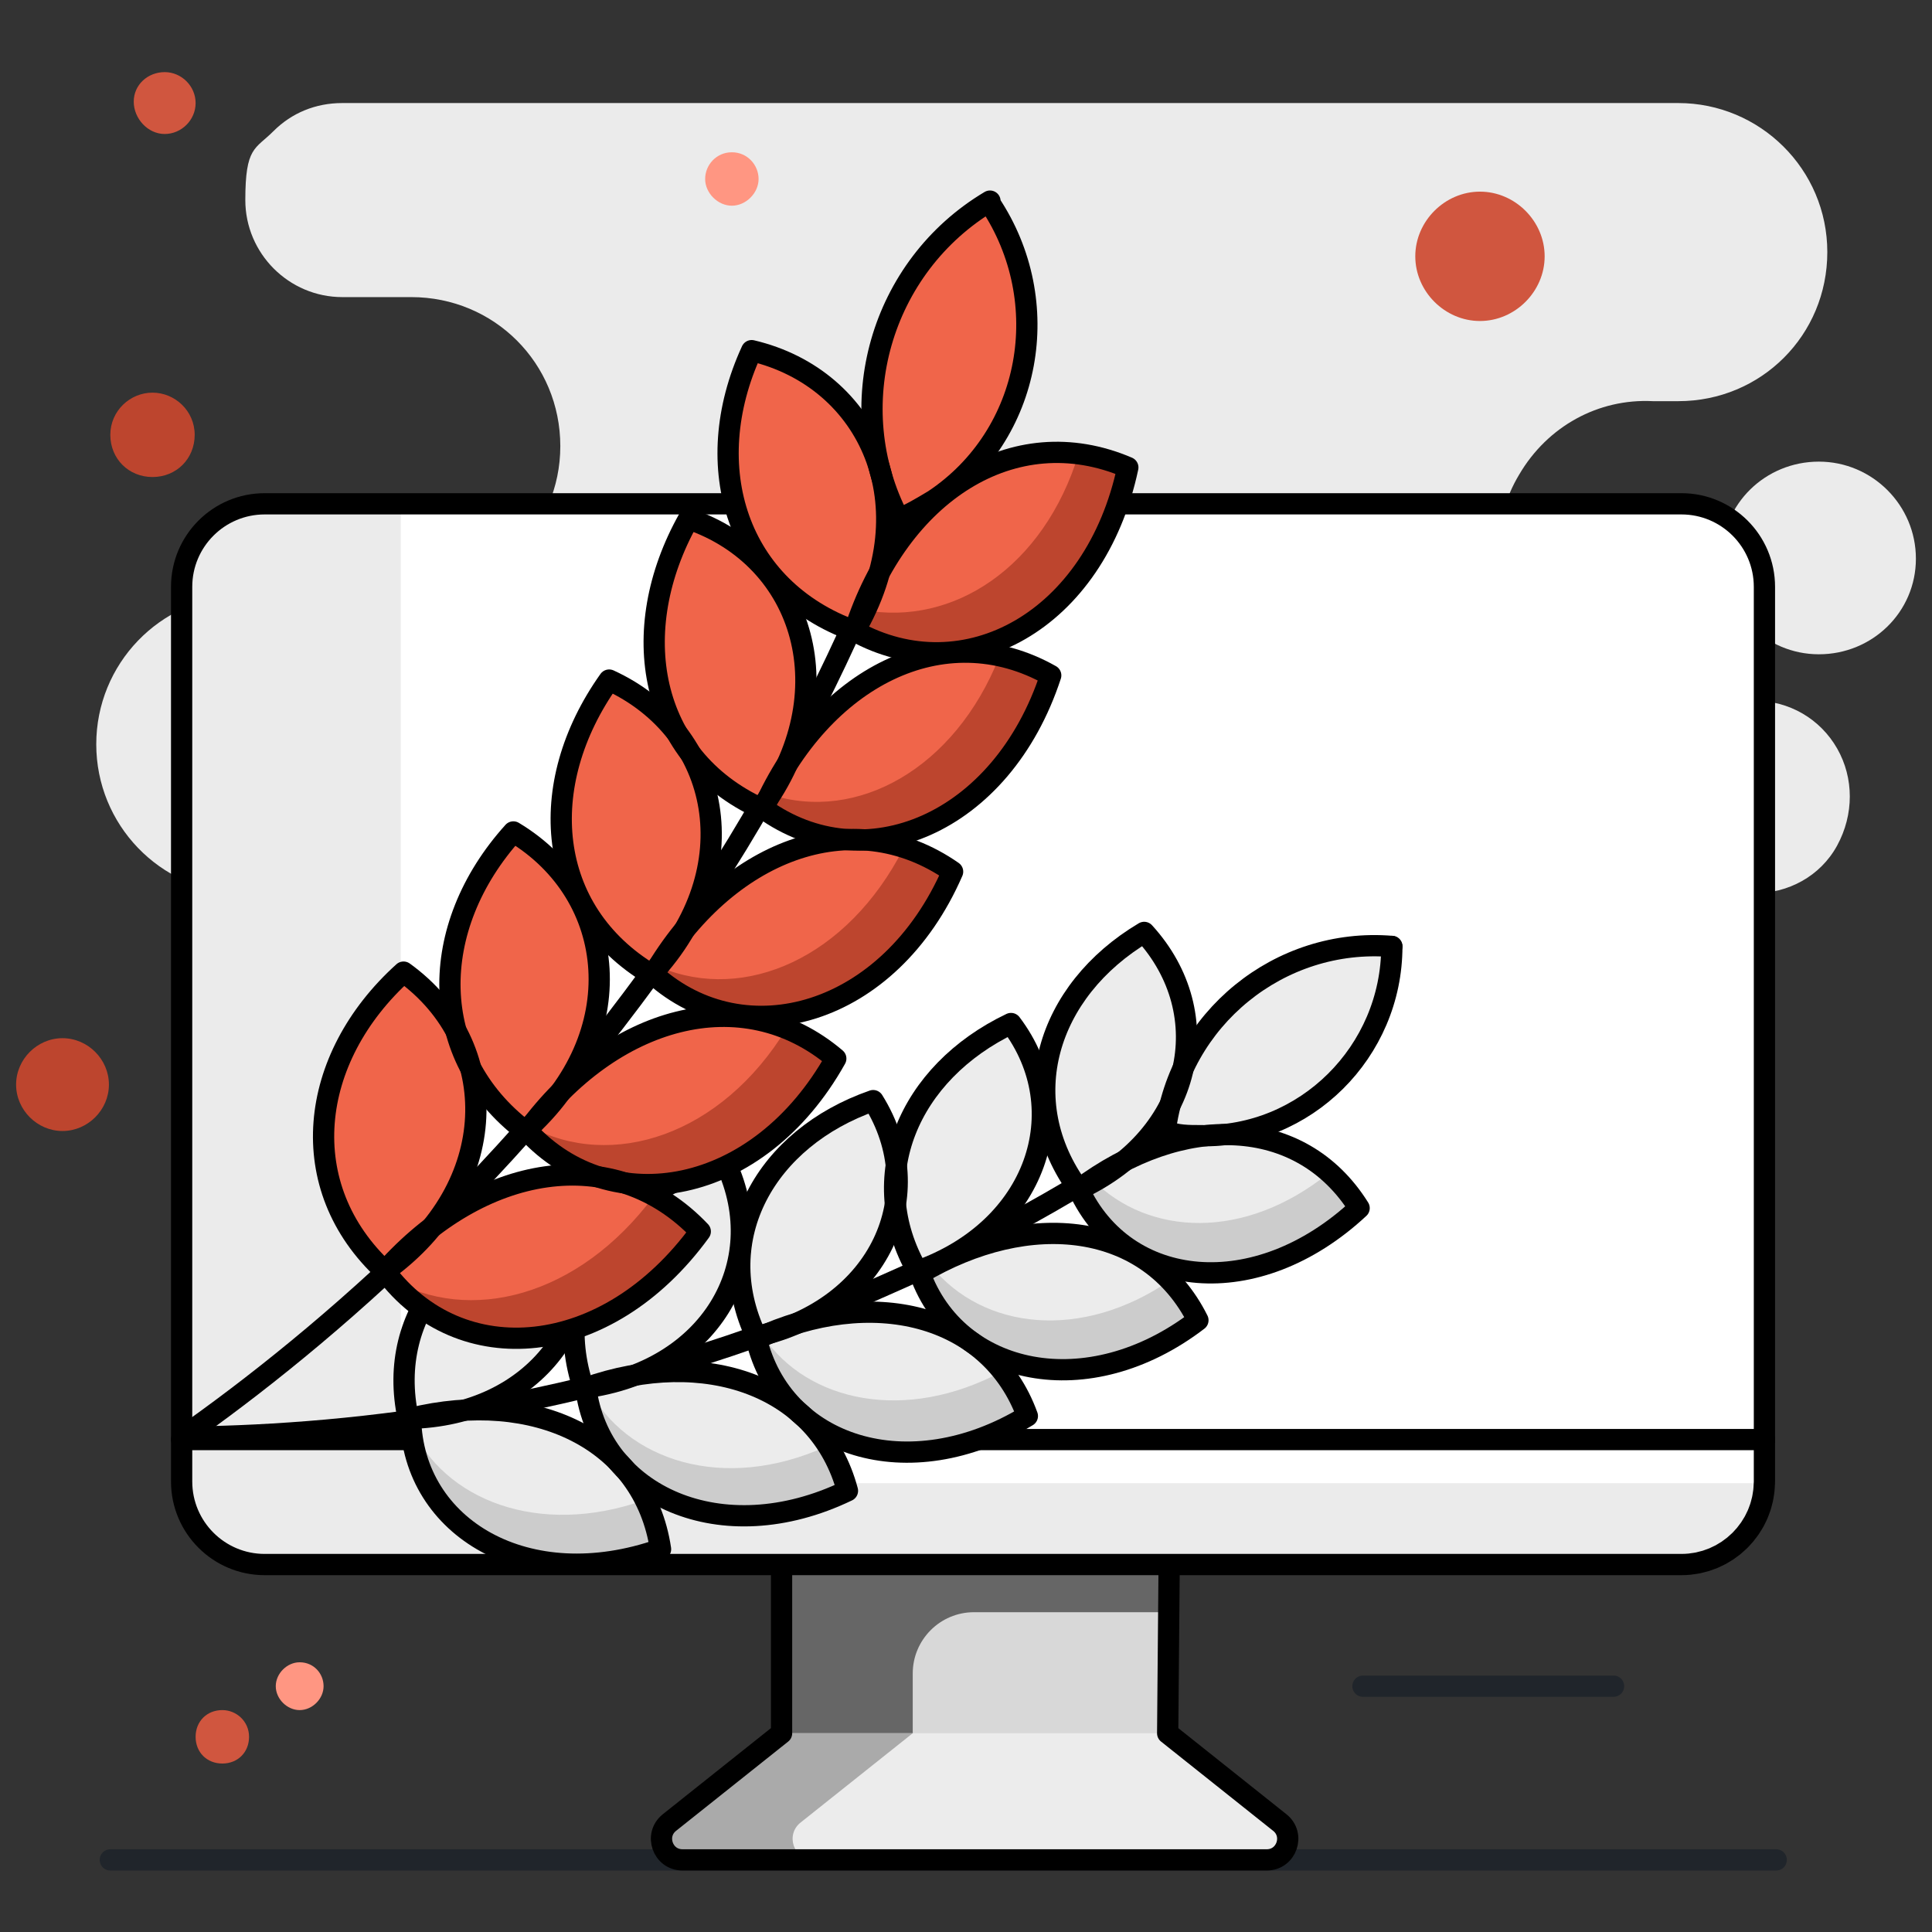 <?xml version="1.0" encoding="UTF-8"?>
<svg id="Warstwa_1" data-name="Warstwa 1" xmlns="http://www.w3.org/2000/svg" viewBox="0 0 300 300">
  <rect x="0" y="0" width="300" height="300" fill="#333333" stroke="none"/>
  <g id="Group-77">
    <g id="Fill-4">
      <path d="M256.667,108.803h15.722c5.459,0,10.263,2.839,12.883,7.424,2.62,4.585,2.62,10.263,0,15.067-2.62,4.804-7.642,7.424-12.883,7.424H37.219c-12.446-.437-22.272-10.699-22.272-23.146s9.826-22.709,22.272-23.146h26.64c12.665,0,23.146-10.263,23.146-23.146s-10.263-23.146-23.146-23.146h-10.699c-8.298,0-15.067-6.769-15.067-15.067s1.528-7.861,4.367-10.699,6.551-4.367,10.699-4.367h207.439c12.665,0,23.146,10.263,23.146,23.146s-10.263,23.146-23.146,23.146h-3.93c-8.516-.437-16.377,3.93-20.744,11.355-4.367,7.206-4.367,16.377,0,23.583,4.367,7.642,12.228,12.01,20.744,11.573" style="fill: #ebebeb; fill-rule: evenodd;"/>
    </g>
    <g id="Group-8">
      <g id="Fill-6">
        <path d="M282.433,71.682c8.298,0,15.067,6.769,15.067,15.067,0,8.298-6.769,14.848-15.067,14.848s-15.067-6.769-15.067-15.067,6.769-14.848,15.067-14.848" style="fill: #ebebeb; fill-rule: evenodd;"/>
      </g>
    </g>
    <g id="Fill-11">
      <path d="M142.467,84.347c5.459,0,10.044,4.585,10.044,10.044s-4.585,10.044-10.044,10.044-10.044-4.585-10.044-10.044,4.367-10.044,10.044-10.044" style="fill: #f1644a; fill-rule: evenodd;"/>
    </g>
    <g id="Fill-13">
      <path d="M113.644,23.644c2.402,0,4.149,1.965,4.149,4.149s-1.965,4.149-4.149,4.149-4.149-1.965-4.149-4.149,1.747-4.149,4.149-4.149" style="fill: #ff9682; fill-rule: evenodd;"/>
    </g>
    <g id="Fill-17">
      <path d="M229.809,29.758c5.459,0,10.044,4.585,10.044,10.044s-4.585,10.044-10.044,10.044-10.044-4.585-10.044-10.044,4.585-10.044,10.044-10.044" style="fill: #d0563f; fill-rule: evenodd;"/>
    </g>
    <g id="Fill-19">
      <path d="M23.681,60.971c3.494,0,6.551,2.839,6.551,6.551s-2.839,6.551-6.551,6.551-6.551-2.839-6.551-6.551,3.057-6.551,6.551-6.551" style="fill: #bd452e; fill-rule: evenodd;"/>
    </g>
    <g id="Fill-41">
      <path d="M46.533,258.118c2.184,0,3.712,1.747,3.712,3.712s-1.747,3.712-3.712,3.712-3.712-1.747-3.712-3.712,1.747-3.712,3.712-3.712" style="fill: #ff9682; fill-rule: evenodd;"/>
    </g>
    <g id="Fill-43">
      <path d="M34.524,265.542c2.184,0,4.149,1.747,4.149,4.149s-1.747,4.149-4.149,4.149-4.149-1.747-4.149-4.149,1.747-4.149,4.149-4.149" style="fill: #d0563f; fill-rule: evenodd;"/>
    </g>
    <g id="Fill-45">
      <path d="M9.706,161.209c3.93,0,7.206,3.275,7.206,7.206s-3.275,7.206-7.206,7.206-7.206-3.275-7.206-7.206,3.275-7.206,7.206-7.206" style="fill: #bd452e; fill-rule: evenodd;"/>
    </g>
    <g id="Fill-47">
      <path d="M25.571,11.198c2.62,0,4.804,2.184,4.804,4.804s-2.184,4.804-4.804,4.804-4.804-2.402-4.804-5.022,2.184-4.585,4.804-4.585" style="fill: #d0563f; fill-rule: evenodd;"/>
    </g>
    <line x1="17.13" y1="288.802" x2="275.809" y2="288.802" style="fill: none; stroke: #20252b; stroke-linecap: round; stroke-linejoin: round; stroke-width: 3.3px;"/>
    <line x1="211.64" y1="261.83" x2="250.553" y2="261.83" style="fill: none; stroke: #20252b; stroke-linecap: round; stroke-linejoin: round; stroke-width: 3.3px;"/>
  </g>
  <g>
    <path d="M121.361,203.912v65.228l7.74,8.689h48.442l3.772-8.689.572-65.228s-60.527-0-60.527-0Z" style="fill: #d8d8d8;"/>
    <path d="M181.48,250.34l.136-15.54h-60.256v34.34l7.74,8.689h20.369l-7.74-8.689v-9.279c0-5.257,4.262-9.52,9.52-9.52h30.231v-0Z" style="fill: #666;"/>
    <path d="M198.729,283.006c2.407,1.919,1.051,5.796-2.027,5.796h-90.726c-3.078,0-4.435-3.877-2.027-5.796l17.413-13.866h59.955l17.413,13.866Z" style="fill: #ececec;"/>
    <path d="M124.309,283.006l17.413-13.866h-20.362l-17.413,13.866c-2.407,1.919-1.051,5.796,2.027,5.796h20.362c-3.078,0-4.435-3.877-2.027-5.796Z" style="fill: #aaa;"/>
    <path d="M198.729,283.006l-17.413-13.867.572-65.228h-60.527v30.888h-0v34.339h-0l-17.413,13.867c-2.407,1.919-1.051,5.796,2.027,5.796h90.727c3.078,0,4.435-3.877,2.027-5.796Z" style="fill: none; stroke: #000; stroke-linecap: round; stroke-linejoin: round; stroke-width: 3.3px;"/>
    <path d="M261.086,78.231H41.098c-7.118,0-12.895,5.772-12.895,12.895v132.409l17.495,9.703h218.767l9.515-9.703V91.126c0-7.123-5.776-12.895-12.894-12.895,0,0,0,0-0.0 0Z" style="fill: #fff;"/>
    <path d="M75.128,230.315c-7.118,0-12.895-5.776-12.895-12.895V78.5c0-.09.005-.179.007-.269h-21.142c-7.118,0-12.895,5.772-12.895,12.895v132.409l17.495,9.703h218.767l2.866-2.923-192.203-0Z" style="fill: #ebebeb;"/>
    <path d="M273.981,223.535v6.511c0,7.118-5.776,12.895-12.895,12.895H41.098c-7.118,0-12.895-5.776-12.895-12.895v-6.511h245.778Z" style="fill: #fff;"/>
    <path d="M75.128,230.315c-4.906,0-9.174-2.744-11.353-6.78H28.203v6.511c0,7.118,5.776,12.895,12.895,12.895h219.988c7.028,0,12.744-5.632,12.888-12.626,0,0-198.846-0-198.846-0Z" style="fill: #ebebeb;"/>
    <path d="M273.981,223.535h-.001V91.126c.001-7.123-5.776-12.895-12.894-12.895H41.098c-7.118,0-12.895,5.772-12.895,12.895v138.921c0,7.118,5.776,12.895,12.895,12.895h219.988c.442,0,.879-.023,1.31-.066.137-.014.27-.043.405-.061.291-.039.582-.075.866-.132.177-.036.348-.089.523-.133.235-.058.473-.11.703-.181.194-.06.38-.137.571-.206.202-.073.408-.139.606-.222.204-.086.398-.188.597-.284.174-.084.352-.16.521-.251.205-.11.4-.237.598-.358.153-.093.311-.18.459-.279.199-.134.387-.282.579-.426.136-.102.276-.198.408-.305.196-.16.379-.334.565-.505.114-.105.234-.204.344-.313.19-.187.365-.387.543-.586.094-.105.195-.205.285-.314.176-.21.337-.432.5-.653.08-.109.165-.212.242-.323.158-.23.301-.47.444-.71.067-.113.141-.222.205-.337.138-.249.26-.506.382-.765.054-.115.115-.227.166-.344.116-.265.214-.539.312-.814.042-.118.09-.233.129-.353.09-.277.162-.562.233-.847.031-.125.069-.247.096-.373.062-.286.106-.577.149-.87.019-.132.045-.262.06-.395.034-.292.049-.588.062-.885.005-.113.021-.222.024-.336h-.007c.002-.09.014-.178.014-.269v-6.511Z" style="fill: none; stroke: #000; stroke-linecap: round; stroke-linejoin: round; stroke-width: 3.3px;"/>
    <line x1="28.203" y1="223.535" x2="273.981" y2="223.535" style="fill: none; stroke: #000; stroke-linecap: round; stroke-linejoin: round; stroke-width: 3.3px;"/>
    <g>
      <g>
        <path d="M216.123,146.96c-15.963,15.237-42.084,36.642-78.725,52.605-43.898,19.591-83.442,23.219-107.386,23.581" style="fill: none; stroke: #000; stroke-linecap: round; stroke-linejoin: round; stroke-width: 3.3px;"/>
        <path d="M216.123,146.96c0,16.326-13.423,29.749-29.749,29.386-1.814,0-3.628,0-5.442-.726,2.177-17.414,17.777-30.112,35.191-28.66Z" style="fill: #ececec;"/>
        <path d="M177.668,144.784c-15.237,9.07-20.316,26.121-10.158,39.907,17.777-8.344,21.767-27.209,10.158-39.907Z" style="fill: #ececec;"/>
        <path d="M156.989,158.932c-15.963,7.619-22.856,23.944-14.512,38.456,18.502-6.53,24.67-25.032,14.512-38.456Z" style="fill: #ececec;"/>
        <path d="M135.584,170.904c-16.688,5.805-25.395,21.405-18.139,36.642,19.228-4.353,27.209-22.13,18.139-36.642Z" style="fill: #ececec;"/>
        <path d="M112.728,180.7c-17.414,3.991-27.572,18.502-22.13,34.828,19.591-2.54,29.386-19.228,22.13-34.828Z" style="fill: #ececec;"/>
        <path d="M102.57,240.56c-20.679,7.256-38.456-3.265-38.819-20.316,19.228-4.716,36.279,3.265,38.819,20.316Z" style="fill: #f0654a;"/>
        <path d="M211.044,187.593c-15.963,14.874-36.279,12.698-43.535-2.902,15.963-11.972,34.465-11.609,43.535,2.902Z" style="fill: #ececec;"/>
        <path d="M186.012,205.007c-17.051,13.06-37.367,8.707-43.172-7.256,17.051-10.158,35.553-7.981,43.172,7.256h0Z" style="fill: #ececec;"/>
        <path d="M159.528,219.881c-18.502,11.246-38.093,4.716-42.084-11.972,17.777-8.344,36.279-3.991,42.084,11.972Z" style="fill: #ececec;"/>
        <path d="M131.593,231.49c-19.591,9.433-38.456.726-40.632-15.963,18.502-6.53,36.279-.363,40.632,15.963Z" style="fill: #ececec;"/>
        <path d="M102.57,240.56c-20.679,7.256-38.456-3.265-38.819-20.316,19.228-4.716,36.279,3.265,38.819,20.316Z" style="fill: #ececec;"/>
        <path d="M155.538,212.988c-14.874,7.981-30.112,4.716-37.005-5.442-.363,0-.726.363-1.088.363,3.991,16.688,23.581,23.219,42.084,11.972-1.088-2.54-2.177-5.079-3.991-6.893Z" style="fill: #ccc;"/>
        <path d="M128.328,224.597c-15.963,7.256-31.2,2.177-37.005-9.07h-.363c2.177,16.688,21.042,25.395,40.632,15.963-.726-2.54-1.814-4.716-3.265-7.256h0s0,.363,0,.363Z" style="fill: #ccc;"/>
        <path d="M211.044,187.593c-1.088-2.177-2.902-3.991-4.716-5.442-13.06,10.521-27.935,9.795-36.642,1.088-.726.363-1.451,1.088-2.177,1.814,7.256,15.237,27.572,17.777,43.535,2.902h0s0-.363 0-.363Z" style="fill: #ccc;"/>
        <path d="M100.031,232.941c-16.326,5.805-31.2,0-36.279-11.609,1.088,16.326,18.865,26.484,38.819,19.228,0-2.54-1.451-5.442-2.54-7.619,0,0,0-0.0 0-0Z" style="fill: #ccc;"/>
        <path d="M89.147,187.956c-17.414,2.54-29.386,15.6-25.758,32.288,19.953-.363,31.2-16.326,25.758-32.288Z" style="fill: #ececec;"/>
        <path d="M211.044,187.593c-15.963,14.874-36.279,12.698-43.535-2.902,15.963-11.972,34.465-11.609,43.535,2.902Z" style="fill: none;"/>
        <path d="M186.012,205.007c-17.051,13.06-37.367,8.707-43.172-7.256,17.051-10.158,35.553-7.981,43.172,7.256h0Z" style="fill: none;"/>
        <path d="M159.528,219.881c-18.502,11.246-38.093,4.716-42.084-11.972,17.777-8.344,36.279-3.991,42.084,11.972Z" style="fill: none;"/>
        <path d="M131.593,231.49c-19.591,9.433-38.456.726-40.632-15.963,18.502-6.53,36.279-.363,40.632,15.963Z" style="fill: none;"/>
        <path d="M211.044,187.593c-15.963,14.874-36.279,12.698-43.535-2.902,15.963-11.972,34.465-11.609,43.535,2.902Z" style="fill: none;"/>
        <path d="M186.012,205.007c-17.051,13.06-37.367,8.707-43.172-7.256,17.051-10.158,35.553-7.981,43.172,7.256h0Z" style="fill: none;"/>
        <path d="M159.528,219.881c-18.502,11.246-38.093,4.716-42.084-11.972,17.777-8.344,36.279-3.991,42.084,11.972Z" style="fill: none;"/>
        <path d="M131.593,231.49c-19.591,9.433-38.456.726-40.632-15.963,18.502-6.53,36.279-.363,40.632,15.963Z" style="fill: none;"/>
        <path d="M181.658,198.839c-13.786,9.433-29.023,7.619-37.005-2.177-.726,0-1.088.726-1.814,1.088,5.805,15.963,25.758,20.679,43.172,7.256-1.088-2.177-2.54-3.991-4.353-6.167h0Z" style="fill: #ccc;"/>
        <path d="M216.123,146.96c0,16.326-13.423,29.749-29.749,29.386-1.814,0-3.628,0-5.442-.726,2.177-17.414,17.777-30.112,35.191-28.66Z" style="fill: none; stroke: #000; stroke-linecap: round; stroke-linejoin: round; stroke-width: 3.3px;"/>
        <path d="M177.668,144.784c-15.237,9.07-20.316,26.121-10.158,39.907,17.777-8.344,21.767-27.209,10.158-39.907Z" style="fill: none; stroke: #000; stroke-linecap: round; stroke-linejoin: round; stroke-width: 3.3px;"/>
        <path d="M156.989,158.932c-15.963,7.619-22.856,23.944-14.512,38.456,18.502-6.53,24.67-25.032,14.512-38.456Z" style="fill: none; stroke: #000; stroke-linecap: round; stroke-linejoin: round; stroke-width: 3.3px;"/>
        <path d="M135.584,170.904c-16.688,5.805-25.395,21.405-18.139,36.642,19.228-4.353,27.209-22.13,18.139-36.642Z" style="fill: none; stroke: #000; stroke-linecap: round; stroke-linejoin: round; stroke-width: 3.3px;"/>
        <path d="M112.728,180.7c-17.414,3.991-27.572,18.502-22.13,34.828,19.591-2.54,29.386-19.228,22.13-34.828Z" style="fill: none; stroke: #000; stroke-linecap: round; stroke-linejoin: round; stroke-width: 3.3px;"/>
        <path d="M211.044,187.593c-15.963,14.874-36.279,12.698-43.535-2.902,15.963-11.972,34.465-11.609,43.535,2.902Z" style="fill: none; stroke: #000; stroke-linecap: round; stroke-linejoin: round; stroke-width: 3.3px;"/>
        <path d="M186.012,205.007c-17.051,13.06-37.367,8.707-43.172-7.256,17.051-10.158,35.553-7.981,43.172,7.256h0Z" style="fill: none; stroke: #000; stroke-linecap: round; stroke-linejoin: round; stroke-width: 3.3px;"/>
        <path d="M159.528,219.881c-18.502,11.246-38.093,4.716-42.084-11.972,17.777-8.344,36.279-3.991,42.084,11.972Z" style="fill: none; stroke: #000; stroke-linecap: round; stroke-linejoin: round; stroke-width: 3.3px;"/>
        <path d="M131.593,231.49c-19.591,9.433-38.456.726-40.632-15.963,18.502-6.53,36.279-.363,40.632,15.963Z" style="fill: none; stroke: #000; stroke-linecap: round; stroke-linejoin: round; stroke-width: 3.3px;"/>
        <path d="M102.57,240.56c-20.679,7.256-38.456-3.265-38.819-20.316,19.228-4.716,36.279,3.265,38.819,20.316Z" style="fill: none; stroke: #000; stroke-linecap: round; stroke-linejoin: round; stroke-width: 3.3px;"/>
        <path d="M89.147,187.956c-17.414,2.54-29.386,15.6-25.758,32.288,19.953-.363,31.2-16.326,25.758-32.288Z" style="fill: none; stroke: #000; stroke-linecap: round; stroke-linejoin: round; stroke-width: 3.3px;"/>
      </g>
      <g>
        <path d="M153.724,31.593c-5.079,24.307-15.6,60.586-39.181,99.404-28.298,46.074-62.4,75.098-84.167,90.697" style="fill: none; stroke: #000; stroke-linecap: round; stroke-linejoin: round; stroke-width: 3.3px;"/>
        <path d="M153.724,31.593c10.158,15.237,6.53,35.916-8.707,46.074-1.814,1.088-3.628,2.177-5.442,2.902-9.07-17.414-2.902-39.181,14.149-49.339v.363Z" style="fill: #f0654a;"/>
        <path d="M116.719,54.449c-8.344,18.139-2.177,37.005,15.963,43.535,11.246-19.228,2.54-39.181-15.963-43.535Z" style="fill: #f0654a;"/>
        <path d="M106.924,80.57c-9.795,17.414-6.167,37.005,11.246,44.986,13.06-17.777,6.893-38.819-11.246-44.986Z" style="fill: #f0654a;"/>
        <path d="M94.589,105.602c-11.609,16.326-9.795,35.916,6.53,45.712,15.237-16.326,10.884-37.73-6.53-45.712Z" style="fill: #f0654a;"/>
        <path d="M79.715,129.184c-13.423,14.874-13.423,34.828,1.814,46.437,16.688-14.874,14.512-36.642-1.814-46.437Z" style="fill: #f0654a;"/>
        <path d="M108.738,191.221c-14.512,19.953-37.367,21.767-48.977,6.167,14.874-16.688,35.553-20.316,48.977-6.167Z" style="fill: #f0654a;"/>
        <path d="M175.128,72.588c-5.079,23.944-25.395,34.828-42.446,25.395,6.893-21.405,24.67-33.014,42.446-25.395Z" style="fill: #f0654a;"/>
        <path d="M163.156,104.877c-7.619,23.219-29.023,31.926-44.623,20.679,9.07-20.316,27.935-30.112,44.623-20.679h0Z" style="fill: #f0654a;"/>
        <path d="M147.919,135.351c-9.795,22.493-32.288,28.66-46.437,15.963,11.246-19.228,30.837-26.846,46.437-15.963Z" style="fill: #f0654a;"/>
        <path d="M129.78,164.374c-11.972,21.405-34.828,25.395-47.888,11.246,13.06-17.777,33.377-23.581,47.888-11.246Z" style="fill: #f0654a;"/>
        <path d="M108.738,191.221c-14.512,19.953-37.367,21.767-48.977,6.167,14.874-16.688,35.553-20.316,48.977-6.167Z" style="fill: #f0654a;"/>
        <path d="M140.3,131.723c-8.707,17.051-24.67,23.944-37.73,18.502,0,.363-.363.726-.726,1.088,14.512,13.06,36.642,6.53,46.437-15.963-2.54-1.814-5.442-3.265-7.981-3.628Z" style="fill: #bd452e;"/>
        <path d="M122.161,159.658c-10.158,16.688-27.209,22.13-39.907,15.237v.363c13.06,14.149,35.553,10.158,47.888-11.246-2.177-2.177-4.716-3.265-7.619-4.716h0s-.363.363-.363.363Z" style="fill: #bd452e;"/>
        <path d="M175.128,72.588c-2.54-1.088-5.079-1.814-7.619-2.177-5.442,17.777-19.591,26.846-33.377,24.307-.363,1.088-.726,1.814-1.088,2.902,16.326,9.433,37.005-1.451,42.084-25.395h0v.363Z" style="fill: #bd452e;"/>
        <path d="M101.482,185.779c-11.609,15.6-28.66,19.953-40.995,12.698,11.609,14.512,34.102,12.335,48.251-7.256-2.177-2.177-4.716-3.991-7.256-5.442v-0Z" style="fill: #bd452e;"/>
        <path d="M62.663,150.951c-14.874,13.423-17.051,33.377-2.902,46.437,18.139-13.06,18.502-35.191,2.902-46.437Z" style="fill: #f0654a;"/>
        <path d="M175.128,72.588c-5.079,23.944-25.395,34.828-42.446,25.395,6.893-21.405,24.67-33.014,42.446-25.395Z" style="fill: none;"/>
        <path d="M163.156,104.877c-7.619,23.219-29.023,31.926-44.623,20.679,9.07-20.316,27.935-30.112,44.623-20.679h0Z" style="fill: none;"/>
        <path d="M147.919,135.351c-9.795,22.493-32.288,28.66-46.437,15.963,11.246-19.228,30.837-26.846,46.437-15.963Z" style="fill: none;"/>
        <path d="M129.78,164.374c-11.972,21.405-34.828,25.395-47.888,11.246,13.06-17.777,33.377-23.581,47.888-11.246Z" style="fill: none;"/>
        <path d="M175.128,72.588c-5.079,23.944-25.395,34.828-42.446,25.395,6.893-21.405,24.67-33.014,42.446-25.395Z" style="fill: none;"/>
        <path d="M163.156,104.877c-7.619,23.219-29.023,31.926-44.623,20.679,9.07-20.316,27.935-30.112,44.623-20.679h0Z" style="fill: none;"/>
        <path d="M147.919,135.351c-9.795,22.493-32.288,28.66-46.437,15.963,11.246-19.228,30.837-26.846,46.437-15.963Z" style="fill: none;"/>
        <path d="M129.78,164.374c-11.972,21.405-34.828,25.395-47.888,11.246,13.06-17.777,33.377-23.581,47.888-11.246Z" style="fill: none;"/>
        <path d="M155.175,101.974c-6.893,17.414-22.13,25.758-35.553,21.405-.363.726-.726,1.451-1.088,2.177,15.6,11.246,37.005,2.902,44.623-20.679-2.54-1.088-5.079-2.177-7.981-2.902,0,0-0,0-0-0Z" style="fill: #bd452e;"/>
        <path d="M153.724,31.593c10.158,15.237,6.53,35.916-8.707,46.074-1.814,1.088-3.628,2.177-5.442,2.902-9.07-17.414-2.902-39.181,14.149-49.339v.363Z" style="fill: none; stroke: #000; stroke-linecap: round; stroke-linejoin: round; stroke-width: 3.3px;"/>
        <path d="M116.719,54.449c-8.344,18.139-2.177,37.005,15.963,43.535,11.246-19.228,2.54-39.181-15.963-43.535Z" style="fill: none; stroke: #000; stroke-linecap: round; stroke-linejoin: round; stroke-width: 3.3px;"/>
        <path d="M106.924,80.57c-9.795,17.414-6.167,37.005,11.246,44.986,13.06-17.777,6.893-38.819-11.246-44.986Z" style="fill: none; stroke: #000; stroke-linecap: round; stroke-linejoin: round; stroke-width: 3.3px;"/>
        <path d="M94.589,105.602c-11.609,16.326-9.795,35.916,6.53,45.712,15.237-16.326,10.884-37.73-6.53-45.712Z" style="fill: none; stroke: #000; stroke-linecap: round; stroke-linejoin: round; stroke-width: 3.3px;"/>
        <path d="M79.715,129.184c-13.423,14.874-13.423,34.828,1.814,46.437,16.688-14.874,14.512-36.642-1.814-46.437Z" style="fill: none; stroke: #000; stroke-linecap: round; stroke-linejoin: round; stroke-width: 3.3px;"/>
        <path d="M175.128,72.588c-5.079,23.944-25.395,34.828-42.446,25.395,6.893-21.405,24.67-33.014,42.446-25.395Z" style="fill: none; stroke: #000; stroke-linecap: round; stroke-linejoin: round; stroke-width: 3.3px;"/>
        <path d="M163.156,104.877c-7.619,23.219-29.023,31.926-44.623,20.679,9.07-20.316,27.935-30.112,44.623-20.679h0Z" style="fill: none; stroke: #000; stroke-linecap: round; stroke-linejoin: round; stroke-width: 3.3px;"/>
        <path d="M147.919,135.351c-9.795,22.493-32.288,28.66-46.437,15.963,11.246-19.228,30.837-26.846,46.437-15.963Z" style="fill: none; stroke: #000; stroke-linecap: round; stroke-linejoin: round; stroke-width: 3.3px;"/>
        <path d="M129.78,164.374c-11.972,21.405-34.828,25.395-47.888,11.246,13.06-17.777,33.377-23.581,47.888-11.246Z" style="fill: none; stroke: #000; stroke-linecap: round; stroke-linejoin: round; stroke-width: 3.3px;"/>
        <path d="M108.738,191.221c-14.512,19.953-37.367,21.767-48.977,6.167,14.874-16.688,35.553-20.316,48.977-6.167Z" style="fill: none; stroke: #000; stroke-linecap: round; stroke-linejoin: round; stroke-width: 3.3px;"/>
        <path d="M62.663,150.951c-14.874,13.423-17.051,33.377-2.902,46.437,18.139-13.06,18.502-35.191,2.902-46.437Z" style="fill: none; stroke: #000; stroke-linecap: round; stroke-linejoin: round; stroke-width: 3.3px;"/>
      </g>
    </g>
  </g>
</svg>